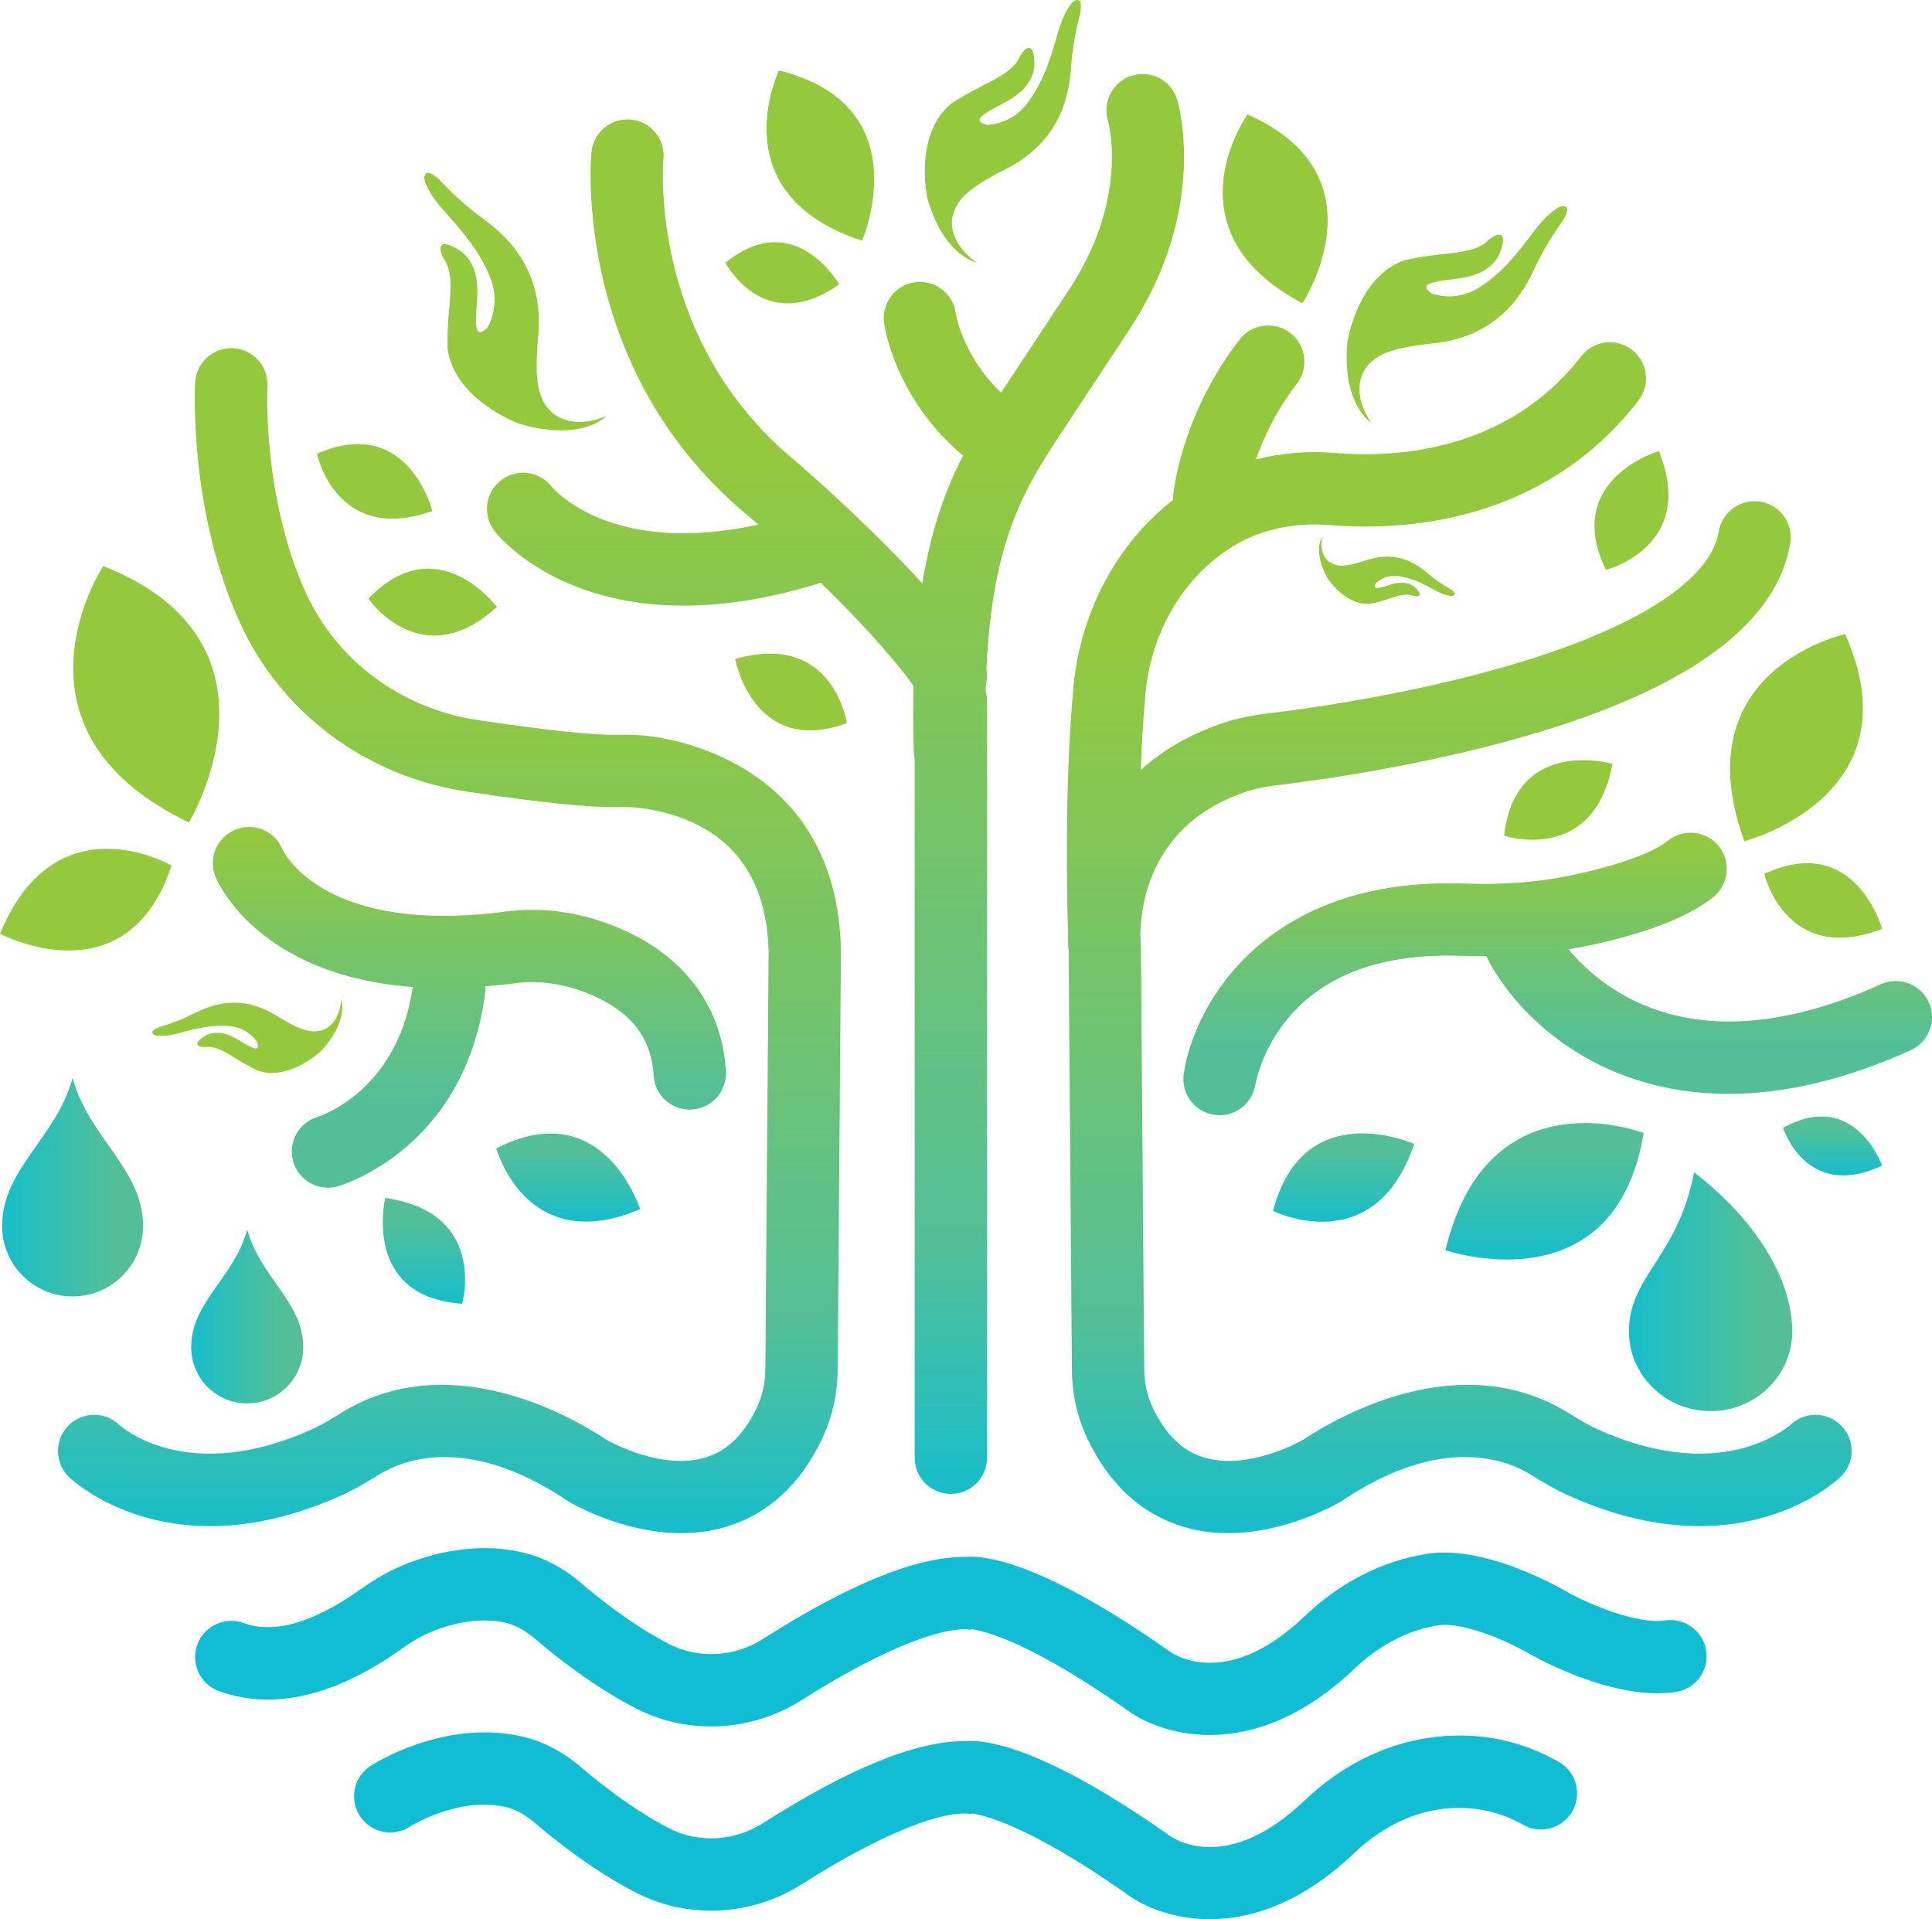 <svg xmlns="http://www.w3.org/2000/svg" xmlns:xlink="http://www.w3.org/1999/xlink" width="648.26" height="643.92" viewBox="0 0 648.26 643.92"><defs></defs><g id="BEA_logo_copy"><g><linearGradient x1="150.811" y1="514.403" x2="150.811" y2="116.829" gradientUnits="userSpaceOnUse" id="SVGID_1_"><stop offset="0" stop-color="#16BECB"></stop><stop offset="0.175" stop-color="#53BF98"></stop><stop offset="0.739" stop-color="#94C93D"></stop></linearGradient><linearGradient x1="280.334" y1="501.227" x2="280.334" y2="24.837" gradientUnits="userSpaceOnUse" id="SVGID_2_"><stop offset="0" stop-color="#16BECB"></stop><stop offset="0.175" stop-color="#53BF98"></stop><stop offset="0.739" stop-color="#94C93D"></stop></linearGradient><linearGradient x1="522.667" y1="374.172" x2="522.667" y2="279.394" gradientUnits="userSpaceOnUse" id="SVGID_3_"><stop offset="0.238" stop-color="#53BF98"></stop><stop offset="0.986" stop-color="#94C93D"></stop></linearGradient><linearGradient x1="157.499" y1="398.498" x2="157.499" y2="277.467" gradientUnits="userSpaceOnUse" id="SVGID_4_"><stop offset="0.238" stop-color="#53BF98"></stop><stop offset="0.986" stop-color="#94C93D"></stop></linearGradient><linearGradient x1="190.656" y1="409.863" x2="190.656" y2="380.319" gradientUnits="userSpaceOnUse" id="SVGID_5_"><stop offset="0" stop-color="#16BECB"></stop><stop offset="0.793" stop-color="#53BF98"></stop></linearGradient><linearGradient x1="142.239" y1="437.429" x2="142.239" y2="401.925" gradientUnits="userSpaceOnUse" id="SVGID_6_"><stop offset="0" stop-color="#16BECB"></stop><stop offset="0.793" stop-color="#53BF98"></stop></linearGradient><linearGradient x1="518.261" y1="422.591" x2="518.261" y2="376.8" gradientUnits="userSpaceOnUse" id="SVGID_7_"><stop offset="0" stop-color="#16BECB"></stop><stop offset="0.793" stop-color="#53BF98"></stop></linearGradient><linearGradient x1="614.916" y1="394.369" x2="614.916" y2="374.594" gradientUnits="userSpaceOnUse" id="SVGID_8_"><stop offset="0" stop-color="#16BECB"></stop><stop offset="0.793" stop-color="#53BF98"></stop></linearGradient><linearGradient x1="450.84" y1="409.913" x2="450.84" y2="380.269" gradientUnits="userSpaceOnUse" id="SVGID_9_"><stop offset="0" stop-color="#16BECB"></stop><stop offset="0.793" stop-color="#53BF98"></stop></linearGradient><linearGradient x1="489.628" y1="514.403" x2="489.628" y2="109.219" gradientUnits="userSpaceOnUse" id="SVGID_10_"><stop offset="0" stop-color="#16BECB"></stop><stop offset="0.175" stop-color="#53BF98"></stop><stop offset="0.739" stop-color="#94C93D"></stop></linearGradient><linearGradient x1="546.568" y1="433.394" x2="601.367" y2="433.394" gradientUnits="userSpaceOnUse" id="SVGID_11_"><stop offset="0" stop-color="#16BECB"></stop><stop offset="0.793" stop-color="#53BF98"></stop></linearGradient><linearGradient x1="64.145" y1="441.706" x2="101.754" y2="441.706" gradientUnits="userSpaceOnUse" id="SVGID_12_"><stop offset="0" stop-color="#16BECB"></stop><stop offset="0.793" stop-color="#53BF98"></stop></linearGradient><linearGradient x1="0.713" y1="398.327" x2="47.995" y2="398.327" gradientUnits="userSpaceOnUse" id="SVGID_13_"><stop offset="0" stop-color="#16BECB"></stop><stop offset="0.793" stop-color="#53BF98"></stop></linearGradient><path d="M405.92 643.92C393.24 643.92 383.06 639.43 377.22 634.87 344.08 611.74 329.24 608.83 326.11 608.46 325.22 608.76 325.39 608.51 324 608.47 313.49 608.15 292.87 616.98 269.11 632.14 252.32 642.85 231.06 644 213.63 635.12 199.21 627.78 185.94 617.16 179.32 611.49 176.13 608.76 172.72 606.94 169.48 606.23 153.6 602.74 137.73 612.74 137.58 612.84 131.97 616.51 124.45 614.93 120.78 609.32 117.11 603.71 118.69 596.19 124.3 592.52 125.28 591.87 148.69 576.86 174.66 582.51 181.91 584.1 188.79 587.64 195.11 593.05 200.92 598.02 212.47 607.29 224.65 613.49 234.45 618.48 246.49 617.79 256.06 611.67 284.66 593.42 307.33 584.18 323.47 584.18 323.6 584.18 323.73 584.18 323.86 584.18 331.35 583.58 350.49 586.54 391.43 615.17 391.66 615.33 391.88 615.49 392.09 615.66 393.87 616.99 411.61 628.99 437.65 604.17 449.68 592.71 463.94 585.44 478.9 583.14 494.61 580.74 509.45 583.42 523.02 591.13 528.85 594.44 530.89 601.85 527.58 607.68 524.27 613.51 516.86 615.54 511.03 612.24 502.32 607.29 492.75 605.56 482.58 607.13 472.56 608.67 462.81 613.72 454.39 621.74 436.83 638.49 419.86 643.92 405.92 643.92Z" fill="#10BDD2"></path><path d="M405.92 582.11C393.24 582.11 383.06 577.62 377.22 573.06 344.08 549.93 329.24 547.02 326.11 546.65 325.22 546.95 325.39 546.7 324 546.66 313.49 546.41 292.87 555.17 269.11 570.33 252.32 581.04 231.06 582.19 213.63 573.31 199.21 565.97 185.94 555.35 179.32 549.68 176.13 546.95 172.72 545.13 169.48 544.42 160.53 542.45 151.56 544.82 145.6 547.14 142.18 548.47 138.68 550.42 134.91 553.11 112.36 569.15 91.7 573.94 73.49 567.39 67.18 565.12 63.91 558.17 66.18 551.86 68.45 545.55 75.41 542.28 81.71 544.55 92 548.26 105.16 544.48 120.84 533.33 126.27 529.47 131.48 526.59 136.79 524.52 145.86 520.99 159.79 517.46 174.66 520.7 181.91 522.29 188.79 525.83 195.11 531.24 200.91 536.21 212.47 545.48 224.65 551.68 234.45 556.67 246.49 555.98 256.06 549.86 284.66 531.61 307.33 522.37 323.47 522.37 323.6 522.37 323.73 522.37 323.86 522.37 331.35 521.77 350.49 524.73 391.43 553.36 391.66 553.52 391.88 553.68 392.09 553.85 393.87 555.17 411.61 567.18 437.65 542.36 449.68 530.9 463.94 523.63 478.9 521.33 496.28 518.69 517.51 529.39 525.84 534.12 533.71 538.53 549.63 545.06 558.66 543.68 565.27 542.66 571.48 547.22 572.49 553.85 573.5 560.47 568.95 566.67 562.32 567.68 542.11 570.76 516.71 556.84 513.88 555.24 501.67 548.3 489.1 544.31 482.58 545.32 472.56 546.86 462.81 551.91 454.39 559.93 436.83 576.68 419.86 582.11 405.92 582.11ZM326.65 546.45 326.65 546.45 326.65 546.45Z" fill="#10BDD2"></path><path d="M228.61 514.4C208.66 514.4 191.62 504.27 190.74 503.74L190.26 503.43C156.66 480.93 134.78 489.95 126.93 494.88 123.46 497.05 119.3 499.56 114.74 501.63 57.41 527.65 24.54 496.89 23.17 495.56 18.35 490.91 18.21 483.23 22.86 478.4 27.51 473.58 35.19 473.44 40.02 478.09 40.83 478.82 63 498.45 104.72 479.52 107.97 478.05 111.25 476.07 114.03 474.32 150.3 451.56 191.24 474.94 203.45 483.05 205.26 484.08 222.29 493.38 236.75 489 243.99 486.8 249.6 481.37 253.91 472.37 255.8 468.41 256.81 463.85 256.81 459.17L257.9 319C257 284.38 234.39 273.88 215.56 271.17 213.27 270.84 210.68 270.73 207.17 270.81 198.22 270.99 181.31 269.28 156.87 265.63 123 260.58 94.48 239.44 80.58 209.07 63.35 171.44 65.38 130.04 65.48 128.29 65.84 121.6 71.54 116.5 78.26 116.83 84.95 117.19 90.07 122.91 89.72 129.59L89.72 129.59C89.7 129.96 87.98 166.9 102.65 198.96 113.13 221.84 134.73 237.79 160.45 241.62 182.88 244.96 199.27 246.71 206.61 246.54 211.53 246.42 215.36 246.61 219.03 247.14 233.5 249.22 280.8 260.54 282.18 318.61L282.18 318.8 281.08 459.26C281.08 467.45 279.25 475.64 275.8 482.85 268.45 498.19 257.62 508.09 243.61 512.28 238.56 513.79 233.5 514.4 228.61 514.4Z" fill="url(#SVGID_1_)"></path><path d="M394.97 33.39C393.03 27.02 386.33 23.46 379.95 25.34 373.56 27.22 369.9 33.96 371.73 40.36 372.02 41.37 378.57 65.47 360.12 94.97 358.46 97.63 351.29 108.45 346.06 116.35 342.71 121.4 339.83 125.76 338.76 127.42 337.82 128.87 336.87 130.3 335.93 131.74 335.93 131.75 335.92 131.75 335.92 131.76 323.12 119.49 320.81 105.9 320.68 105.04 319.76 98.44 313.69 93.81 307.07 94.69 300.42 95.57 295.75 101.66 296.62 108.31 296.76 109.41 300.24 133.61 323.13 152.87 317.43 163.93 312.48 177.24 309.48 195.75 290.28 174.78 268.2 155.8 266.8 154.6 217.94 114.31 222.4 55.84 222.62 53.29 223.22 46.63 218.32 40.73 211.66 40.11 205.02 39.51 199.07 44.4 198.45 51.07 198.17 54.05 192.32 124.64 251.18 173.18 251.25 173.24 252.44 174.26 254.42 176.02 205.44 186.72 186.14 164.53 185.05 163.22 180.94 158.01 173.4 157.07 168.13 161.12 162.82 165.21 161.82 172.82 165.91 178.14 166.94 179.49 185.85 203.2 229.38 203.2 242.44 203.2 257.73 201.05 275.41 195.53 286.23 206.1 298.34 218.82 306.51 230.1 306.34 237 306.36 244.39 306.61 252.4 306.63 253.18 306.74 253.93 306.91 254.66L306.91 489.09C306.91 495.79 312.34 501.23 319.05 501.23 325.75 501.23 331.19 495.8 331.19 489.09L331.19 235.08C331.19 234.01 331.01 233 330.75 232.01 330.77 231.25 330.78 230.48 330.8 229.74 331.21 228.06 331.31 226.31 330.98 224.59 332.96 180.41 344.3 163.17 356.2 145.08 357.17 143.6 358.15 142.12 359.12 140.63 360.18 139 363.01 134.72 366.3 129.75 372.19 120.85 378.87 110.76 380.7 107.84 405.26 68.55 395.4 34.81 394.97 33.39Z" fill="url(#SVGID_2_)"></path><path d="M647.18 336.29C644.42 330.18 637.23 327.47 631.12 330.23 569.68 358.01 538.21 332.85 526.28 318.47 527.86 318.2 529.47 317.98 531.02 317.67 551.46 313.52 566.2 307.91 574.84 301 580.07 296.81 580.92 289.18 576.73 283.94 572.54 278.71 564.91 277.86 559.67 282.05 554.31 286.34 542.11 290.65 526.19 293.89 515.52 296.06 504.12 296.89 491.32 296.44 424.5 294.09 400.52 337.22 397.19 360.36 396.24 366.96 400.79 373.03 407.38 374.04 407.99 374.13 408.6 374.18 409.21 374.18 415.08 374.18 420.24 369.89 421.2 363.92 421.22 363.8 423.18 352.17 432.52 341.22 444.93 326.68 464.47 319.76 490.46 320.7 493.28 320.8 496 320.79 498.71 320.78 498.76 320.88 498.77 320.98 498.82 321.07 508.51 340.38 535.43 367.01 579.93 367.01 597.56 367.01 617.95 362.83 641.11 352.35 647.23 349.59 649.94 342.4 647.18 336.29Z" fill="url(#SVGID_3_)"></path><path d="M210.32 312.54C197.13 306.39 183.11 304.07 169.78 305.83 109.12 313.81 95.45 286.43 94.72 284.86 92.77 280.25 88.28 277.46 83.55 277.46 82.04 277.46 80.5 277.74 79.01 278.35 72.79 280.86 69.79 287.93 72.3 294.15 72.94 295.74 86.41 327.3 138.5 331.14 133.51 365.77 107.91 374.31 106.59 374.72 100.21 376.61 96.54 383.31 98.39 389.71 99.92 395.03 104.77 398.49 110.04 398.49 111.15 398.49 112.29 398.34 113.41 398.01 115.16 397.5 156.44 385.02 162.86 332.5 162.93 331.97 162.9 331.45 162.89 330.92 166.15 330.66 169.47 330.34 172.95 329.88 181.7 328.73 191.07 330.34 200.07 334.53 212.35 340.25 218.65 348.86 219.33 360.83 219.71 367.52 225.45 372.68 232.13 372.26 238.82 371.88 243.94 366.15 243.56 359.46 242.39 338.65 230.58 321.98 210.32 312.54Z" fill="url(#SVGID_4_)"></path><path d="M34.63 189.93C34.63 189.93-1.59 244.87 63.4 275.95 63.4 275.94 99.88 215.59 34.63 189.93Z" fill="#94C93D"></path><path d="M418.6 38.42C418.6 38.42 390.7 77.28 437 101.74 437 101.74 465.25 58.96 418.6 38.42Z" fill="#94C93D"></path><path d="M123.62 200.87C123.62 200.87 141.34 226.73 166.73 203.65 166.73 203.65 146.68 176.7 123.62 200.87Z" fill="#94C93D"></path><path d="M106.36 152.23C106.36 152.23 112.72 182.92 145.06 171.44 145.06 171.44 136.96 138.84 106.36 152.23Z" fill="#94C93D"></path><path d="M261.38 23.64C261.38 23.64 241.26 65.12 289.25 80.75 289.25 80.75 309.05 35.49 261.38 23.64Z" fill="#94C93D"></path><path d="M243.42 88.16C243.42 88.16 256.36 113.18 281.56 95.41 281.56 95.41 266.66 69.16 243.42 88.16Z" fill="#94C93D"></path><path d="M284.15 242.61C284.15 242.61 279.64 211.59 246.67 221.11 246.68 221.11 252.81 254.14 284.15 242.61Z" fill="#94C93D"></path><path d="M538.87 191.2C538.87 191.2 569.57 183.48 556.62 151.34 556.62 151.34 524.07 160.89 538.87 191.2Z" fill="#94C93D"></path><path d="M166.52 385.3C166.52 385.3 176.5 421.99 214.79 405.69 214.79 405.69 202.57 366.82 166.52 385.3Z" fill="url(#SVGID_5_)"></path><path d="M57.56 290.41C57.56 290.41 18.72 267.8 0 313.3 0 313.3 42.54 335.88 57.56 290.41Z" fill="#94C93D"></path><path d="M155.07 437.43C155.07 437.43 163.78 406.79 129.25 401.93 129.26 401.92 121.22 435.09 155.07 437.43Z" fill="url(#SVGID_6_)"></path><path d="M551.52 380.15C551.52 380.15 499.3 359.79 485.01 419.46 485.01 419.46 541.78 439.07 551.52 380.15Z" fill="url(#SVGID_7_)"></path><path d="M619.11 212.77C619.11 212.77 564.32 224.57 585.29 282.23 585.29 282.23 643.47 267.3 619.11 212.77Z" fill="#94C93D"></path><path d="M591.99 293.21C591.99 293.21 599.16 324.04 631.52 311.67 631.52 311.67 622.55 278.96 591.99 293.21Z" fill="#94C93D"></path><path d="M504.68 280.4C504.68 280.4 534.73 290.34 541.03 256.27 541.03 256.26 508.43 246.88 504.68 280.4Z" fill="#94C93D"></path><path d="M598.31 378.41C598.31 378.41 605.94 403.05 631.52 391.1 631.52 391.1 622.32 365.04 598.31 378.41Z" fill="url(#SVGID_8_)"></path><path d="M427.17 406.28C427.17 406.28 461.19 423.25 474.52 383.82 474.51 383.82 437.37 367.08 427.17 406.28Z" fill="url(#SVGID_9_)"></path><path d="M617.89 478.41C613.24 473.58 605.55 473.44 600.73 478.1 600.68 478.14 595.38 482.84 585.67 485.64 571.18 489.81 554.02 487.7 536.02 479.53 532.77 478.06 529.49 476.08 526.71 474.33 490.43 451.57 449.49 474.95 437.28 483.06 435.45 484.09 418.5 493.34 404.07 489.03 396.79 486.85 391.15 481.4 386.82 472.37 384.93 468.42 383.93 463.85 383.93 459.08L382.83 318.81 382.81 318.49C382.81 318.45 382.82 318.42 382.82 318.38 382.82 318.29 382.74 316.38 382.64 313.12 382.87 302.4 386.78 275.8 418.64 265.45 421.32 264.58 424.41 263.94 428.08 263.5 442.96 261.73 481.53 256.38 518.19 245.09 568.53 229.59 596.29 208.47 600.68 182.3 601.79 175.69 597.33 169.43 590.72 168.32 584.11 167.21 577.85 171.67 576.74 178.28 574.07 194.19 550.74 209.67 511.05 221.89 476.28 232.59 439.43 237.7 425.2 239.39 419.94 240.02 415.34 240.99 411.14 242.35 399.37 246.18 390.07 251.77 382.76 258.32 383.09 249.65 383.6 240.85 384.38 232.53 386.1 214.32 394.75 197.8 408.13 187.21 409.63 186.02 411.18 184.91 412.73 183.9 421.95 177.89 433.84 175.14 446.19 176.17 471.14 178.23 517.79 175.56 549.75 134.42 553.86 129.13 552.91 121.5 547.61 117.39 542.32 113.28 534.69 114.24 530.58 119.53 505.63 151.64 468.25 153.65 448.19 151.98 439 151.22 429.94 151.99 421.42 154.13 423.95 146.89 428.15 137.82 435.14 128.75 439.23 123.44 438.25 115.82 432.94 111.73 427.63 107.64 420.01 108.62 415.92 113.93 395.93 139.86 393.66 165.89 393.57 166.99 393.55 167.26 393.59 167.51 393.59 167.78 393.41 167.92 393.23 168.04 393.06 168.18 374.52 182.86 362.55 205.49 360.21 230.25 357.25 261.61 357.91 298.22 358.35 312.89 358.31 315.27 358.39 317.5 358.57 319.52L359.66 459.16C359.66 467.45 361.49 475.64 364.94 482.84 372.29 498.18 383.12 508.08 397.13 512.27 402.17 513.78 407.23 514.39 412.12 514.39 432.07 514.39 449.11 504.26 449.99 503.73L450.47 503.42C484.07 480.92 505.96 489.95 513.8 494.87 517.26 497.04 521.42 499.55 525.99 501.62 583.34 527.64 616.2 496.88 617.57 495.55 622.4 490.92 622.54 483.23 617.89 478.41Z" fill="url(#SVGID_10_)"></path><path d="M601.37 446.69C601.37 461.47 589.1 473.45 573.97 473.45 558.84 473.45 546.57 461.47 546.57 446.69 546.57 428.1 562.92 422 568.43 393.34 591.64 411.29 601.37 431.43 601.37 446.69Z" fill="url(#SVGID_11_)"></path><path d="M101.75 452.06C101.75 462.45 93.33 470.86 82.95 470.86 72.57 470.86 64.15 462.44 64.15 452.06 64.15 436.85 78.66 428.5 82.95 412.55 87.25 428.49 101.75 436.85 101.75 452.06Z" fill="url(#SVGID_12_)"></path><path d="M48 411.34C48 424.4 37.42 434.98 24.36 434.98 11.3 434.98 0.71 424.4 0.71 411.34 0.71 392.21 18.95 381.71 24.35 361.67 29.75 381.72 48 392.22 48 411.34Z" fill="url(#SVGID_13_)"></path><path d="M452.09 114.81C452.09 114.81 455.34 92.85 471.29 87.3 471.29 87.3 476.5 86.03 484.32 85.25 492.14 84.47 496.39 83.47 499.15 80.83 501.91 78.19 506.24 76.76 503.45 84.35 503.45 84.35 501.74 91.02 491.88 93 485.76 94.32 474.06 94.14 480.45 98.51 480.45 98.51 488.01 101.52 495.92 96.7 503.83 91.88 509.5 84.6 514.34 78.07 519.19 71.54 521.61 70.64 522.43 69.9 523.25 69.15 528.28 67.62 524.34 74.1 524.34 74.1 518.89 81.42 515.06 89.72 511.23 98.02 503.37 112.11 482.74 114.98 468.23 116.52 461.81 118.24 458.04 123.85 458.04 123.85 452.67 130.73 460.05 141.84 460.07 141.82 450.18 135.66 452.09 114.81Z" fill="#94C93D"></path><path d="M174.39 142.22C174.39 142.22 152.65 134.47 150.2 117.08 150.2 117.08 149.95 111.51 150.74 103.38 151.53 95.24 151.36 90.71 149.23 87.36 147.1 84.02 146.51 79.3 153.69 83.69 153.69 83.69 160.15 86.79 160.17 97.24 160.29 103.75 157.74 115.65 163.49 110.01 163.49 110.01 168.08 102.91 164.76 93.87 161.44 84.83 155.16 77.58 149.47 71.31 143.79 65.05 143.36 62.39 142.76 61.41 142.16 60.42 141.62 54.98 147.43 60.31 147.43 60.31 153.8 67.35 161.5 72.93 169.2 78.51 181.98 89.37 180.74 111 179.38 126.11 179.84 133.01 184.8 137.99 184.8 137.99 190.74 144.85 203.55 139.57 203.56 139.54 195.28 148.39 174.39 142.22Z" fill="#94C93D"></path><path d="M445.5 194.07C445.5 194.07 451.49 203.35 459.86 202.59 459.86 202.59 462.48 202.1 466.18 200.84 469.88 199.58 472.01 199.16 473.81 199.79 475.6 200.42 477.86 200.18 475.03 197.31 475.03 197.31 472.88 194.64 468.01 195.77 464.97 196.43 459.7 198.92 461.7 195.62 461.7 195.62 464.5 192.7 469.08 193.26 473.65 193.82 477.72 195.95 481.26 197.91 484.8 199.87 486.08 199.78 486.61 199.95 487.13 200.12 489.73 199.78 486.61 197.65 486.61 197.65 482.64 195.45 479.19 192.48 475.75 189.51 469.29 184.74 459.36 187.68 452.47 189.97 449.21 190.51 446.35 188.74 446.35 188.74 442.5 186.73 443.56 180.18 443.56 180.19 440.35 185.02 445.5 194.07Z" fill="#94C93D"></path><path d="M311.15 66.41C311.15 66.41 306.51 45.43 319.01 34.9 319.01 34.9 323.28 31.95 330.08 28.55 336.88 25.15 340.38 22.77 341.97 19.43 343.55 16.09 346.98 13.3 347.07 21.13 347.07 21.13 347.82 27.76 339.59 32.94 334.51 36.25 323.87 40.12 331.16 41.87 331.16 41.87 339.03 41.98 344.52 34.89 350.01 27.8 352.62 19.26 354.75 11.68 356.88 4.1 358.76 2.45 359.25 1.49 359.73 0.53 363.75-2.59 362.43 4.63 362.43 4.63 360.03 13.13 359.44 21.96 358.85 30.79 356.6 46.25 338.93 55.96 326.34 62.36 321.13 66.14 319.65 72.51 319.65 72.51 317.17 80.59 327.68 88.08 327.69 88.09 316.62 85.93 311.15 66.41Z" fill="#94C93D"></path><path d="M107.65 352.7C107.65 352.7 97.06 362.79 86.51 359.21 86.51 359.21 83.29 357.76 78.91 354.99 74.53 352.22 71.91 351.02 69.41 351.27 66.91 351.52 64.07 350.51 68.6 347.7 68.6 347.7 72.2 344.93 78.12 347.9 81.84 349.69 87.84 354.53 86.29 349.67 86.29 349.67 83.58 345.04 77.52 344.34 71.45 343.64 65.56 345.12 60.39 346.55 55.22 347.98 53.6 347.46 52.87 347.52 52.14 347.58 48.91 346.33 53.58 344.56 53.58 344.56 59.38 342.96 64.74 340.2 70.1 337.44 79.89 333.3 91.78 340.18 99.95 345.26 103.98 346.97 108.22 345.59 108.22 345.59 113.8 344.19 114.47 335.42 114.46 335.42 117.1 342.64 107.65 352.7Z" fill="#94C93D"></path></g></g></svg>